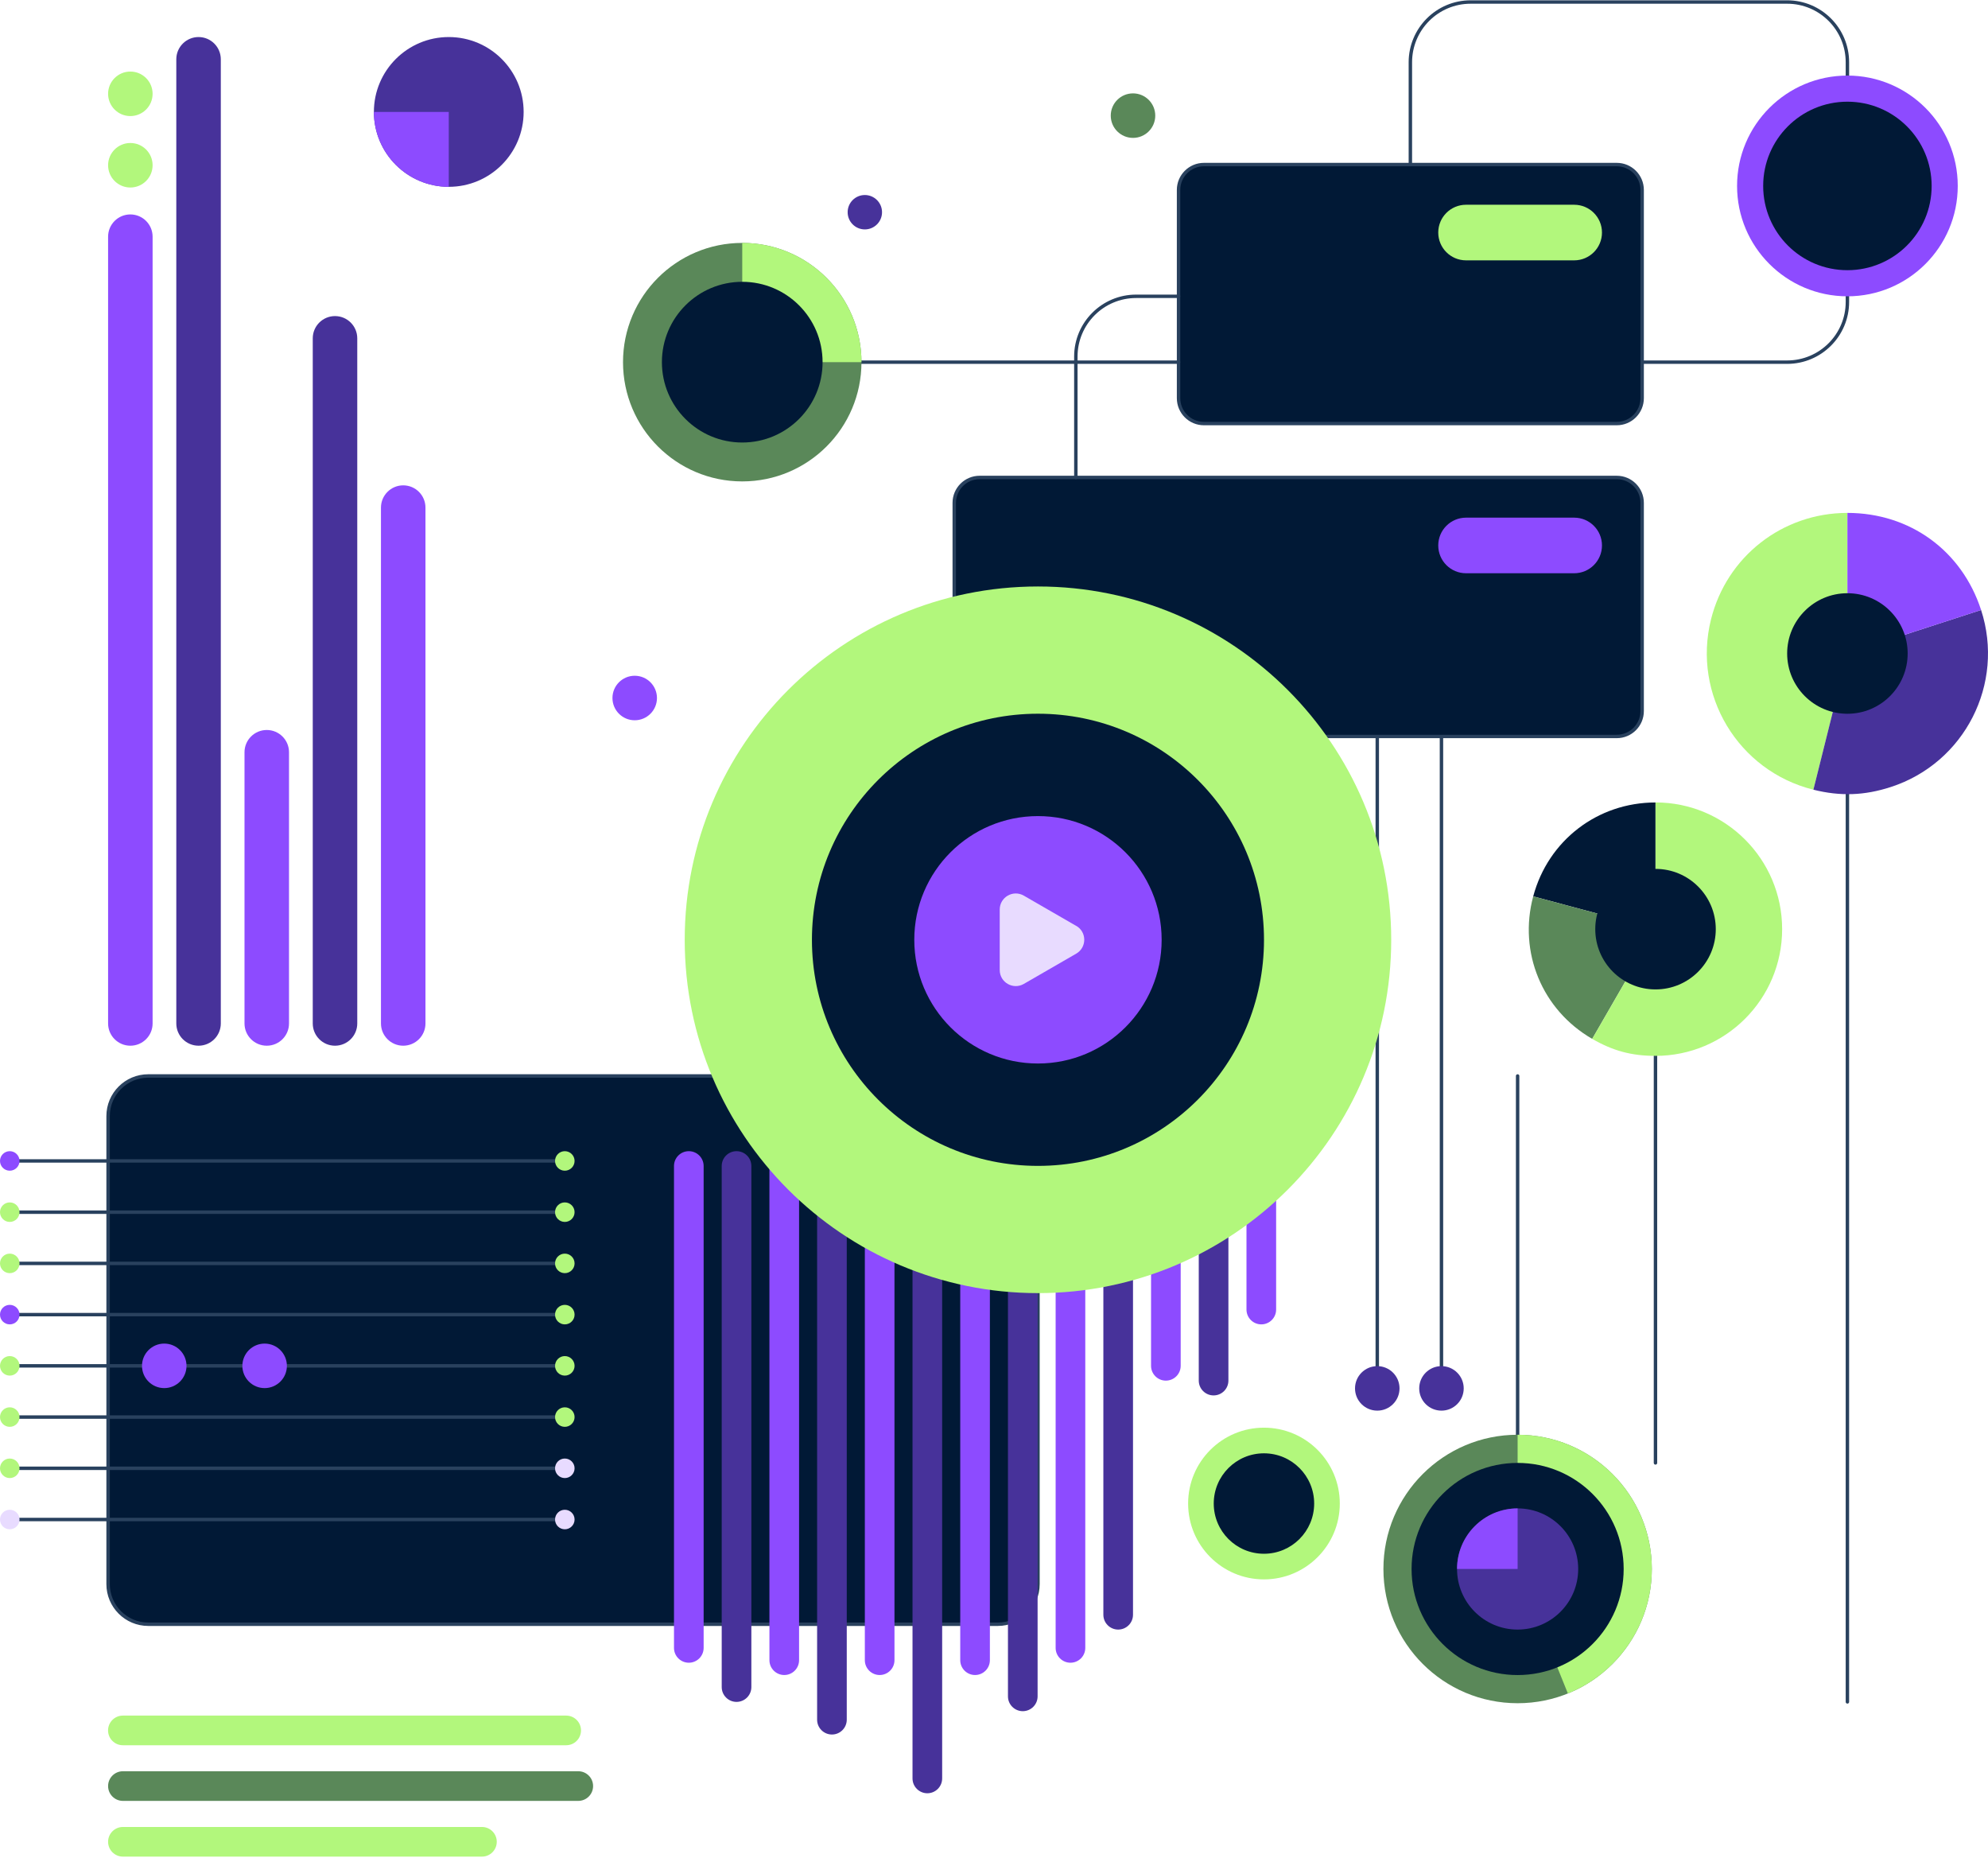 <svg width="580" height="542" viewBox="0 0 580 542" fill="none" xmlns="http://www.w3.org/2000/svg">
<g clip-path="url(#clip0_235_560)">
<path d="M482.988 307.972V426.712" stroke="#29415E" stroke-linecap="round" stroke-linejoin="round"/>
<path d="M442.767 418.496V313.843" stroke="#29415E" stroke-linecap="round" stroke-linejoin="round"/>
<path d="M442.767 496.805C464.391 496.805 481.921 479.275 481.921 457.651C481.921 436.026 464.391 418.496 442.767 418.496C421.143 418.496 403.613 436.026 403.613 457.651C403.613 479.275 421.143 496.805 442.767 496.805Z" fill="#5A8859"/>
<path d="M481.921 457.651C481.921 436.028 464.389 418.496 442.767 418.496V457.651L457.428 493.957C471.784 488.156 481.921 474.093 481.921 457.651Z" fill="#B2F77C"/>
<path d="M420.547 398.48V214.815" stroke="#29415E" stroke-linecap="round" stroke-linejoin="round"/>
<path d="M401.82 398.48V214.815" stroke="#29415E" stroke-linecap="round" stroke-linejoin="round"/>
<path d="M291.108 313.843H43.256C36.784 313.843 31.537 319.09 31.537 325.562V462.045C31.537 468.518 36.784 473.765 43.256 473.765H291.108C297.58 473.765 302.827 468.518 302.827 462.045V325.562C302.827 319.09 297.58 313.843 291.108 313.843Z" fill="#011936" stroke="#29415E" stroke-linecap="round" stroke-linejoin="round"/>
<path d="M372.311 340.106C372.311 337.718 370.374 335.781 367.986 335.781C365.598 335.781 363.662 337.718 363.662 340.106V381.979C363.662 384.367 365.598 386.303 367.986 386.303C370.374 386.303 372.311 384.367 372.311 381.979V340.106Z" fill="#8D4BFF"/>
<path d="M358.388 340.106C358.388 337.718 356.452 335.781 354.064 335.781C351.675 335.781 349.739 337.718 349.739 340.106V402.699C349.739 405.087 351.675 407.023 354.064 407.023C356.452 407.023 358.388 405.087 358.388 402.699V340.106Z" fill="#47329A"/>
<path d="M344.466 340.106C344.466 337.718 342.529 335.781 340.141 335.781C337.753 335.781 335.817 337.718 335.817 340.106V398.386C335.817 400.774 337.753 402.71 340.141 402.71C342.529 402.71 344.466 400.774 344.466 398.386V340.106Z" fill="#8D4BFF"/>
<path d="M330.555 340.106C330.555 337.718 328.619 335.781 326.23 335.781C323.842 335.781 321.906 337.718 321.906 340.106V470.999C321.906 473.387 323.842 475.323 326.23 475.323C328.619 475.323 330.555 473.387 330.555 470.999V340.106Z" fill="#47329A"/>
<path d="M316.632 340.106C316.632 337.718 314.696 335.781 312.308 335.781C309.919 335.781 307.983 337.718 307.983 340.106V480.667C307.983 483.056 309.919 484.992 312.308 484.992C314.696 484.992 316.632 483.056 316.632 480.667V340.106Z" fill="#8D4BFF"/>
<path d="M302.721 340.106C302.721 337.718 300.785 335.781 298.397 335.781C296.009 335.781 294.073 337.718 294.073 340.106V494.801C294.073 497.189 296.009 499.125 298.397 499.125C300.785 499.125 302.721 497.189 302.721 494.801V340.106Z" fill="#47329A"/>
<path d="M274.876 340.106C274.876 337.718 272.94 335.781 270.552 335.781C268.164 335.781 266.227 337.718 266.227 340.106V518.743C266.227 521.132 268.164 523.068 270.552 523.068C272.94 523.068 274.876 521.132 274.876 518.743V340.106Z" fill="#47329A"/>
<path d="M288.799 340.106C288.799 337.718 286.863 335.781 284.474 335.781C282.086 335.781 280.15 337.718 280.15 340.106V484.253C280.15 486.642 282.086 488.578 284.474 488.578C286.863 488.578 288.799 486.642 288.799 484.253V340.106Z" fill="#8D4BFF"/>
<path d="M260.965 340.106C260.965 337.718 259.029 335.781 256.641 335.781C254.253 335.781 252.317 337.718 252.317 340.106V484.253C252.317 486.642 254.253 488.578 256.641 488.578C259.029 488.578 260.965 486.642 260.965 484.253V340.106Z" fill="#8D4BFF"/>
<path d="M247.043 340.106C247.043 337.718 245.107 335.781 242.718 335.781C240.33 335.781 238.394 337.718 238.394 340.106V501.61C238.394 503.998 240.33 505.934 242.718 505.934C245.107 505.934 247.043 503.998 247.043 501.61V340.106Z" fill="#47329A"/>
<path d="M233.132 340.106C233.132 337.718 231.196 335.781 228.808 335.781C226.419 335.781 224.483 337.718 224.483 340.106V484.253C224.483 486.642 226.419 488.578 228.808 488.578C231.196 488.578 233.132 486.642 233.132 484.253V340.106Z" fill="#8D4BFF"/>
<path d="M219.21 340.106C219.21 337.718 217.273 335.781 214.885 335.781C212.497 335.781 210.561 337.718 210.561 340.106V492.094C210.561 494.482 212.497 496.418 214.885 496.418C217.273 496.418 219.21 494.482 219.21 492.094V340.106Z" fill="#47329A"/>
<path d="M205.287 340.106C205.287 337.718 203.351 335.781 200.963 335.781C198.574 335.781 196.638 337.718 196.638 340.106V480.667C196.638 483.056 198.574 484.992 200.963 484.992C203.351 484.992 205.287 483.056 205.287 480.667V340.106Z" fill="#8D4BFF"/>
<path d="M471.69 139.272H285.81C281.72 139.272 278.404 142.588 278.404 146.679V207.408C278.404 211.499 281.72 214.815 285.81 214.815H471.69C475.781 214.815 479.097 211.499 479.097 207.408V146.679C479.097 142.588 475.781 139.272 471.69 139.272Z" fill="#011936" stroke="#29415E" stroke-linecap="round" stroke-linejoin="round"/>
<path d="M5.696 338.629H161.937" stroke="#29415E" stroke-linecap="round" stroke-linejoin="round"/>
<path d="M5.696 353.571H161.937" stroke="#29415E" stroke-linecap="round" stroke-linejoin="round"/>
<path d="M5.696 368.513H161.937" stroke="#29415E" stroke-linecap="round" stroke-linejoin="round"/>
<path d="M5.696 383.456H161.937" stroke="#29415E" stroke-linecap="round" stroke-linejoin="round"/>
<path d="M5.696 398.398H161.937" stroke="#29415E" stroke-linecap="round" stroke-linejoin="round"/>
<path d="M5.696 413.34H161.937" stroke="#29415E" stroke-linecap="round" stroke-linejoin="round"/>
<path d="M5.696 428.282H161.937" stroke="#29415E" stroke-linecap="round" stroke-linejoin="round"/>
<path d="M5.696 443.224H161.937" stroke="#29415E" stroke-linecap="round" stroke-linejoin="round"/>
<path d="M302.827 377.186C359.745 377.186 405.886 331.044 405.886 274.126C405.886 217.208 359.745 171.067 302.827 171.067C245.909 171.067 199.767 217.208 199.767 274.126C199.767 331.044 245.909 377.186 302.827 377.186Z" fill="#B2F77C"/>
<path d="M302.827 340.071C339.247 340.071 368.771 310.546 368.771 274.126C368.771 237.706 339.247 208.182 302.827 208.182C266.407 208.182 236.882 237.706 236.882 274.126C236.882 310.546 266.407 340.071 302.827 340.071Z" fill="#011936"/>
<path d="M302.827 310.21C322.755 310.21 338.911 294.055 338.911 274.126C338.911 254.198 322.755 238.042 302.827 238.042C282.898 238.042 266.743 254.198 266.743 274.126C266.743 294.055 282.898 310.21 302.827 310.21Z" fill="#8D4BFF"/>
<path d="M44.522 69.038C44.522 65.453 41.615 62.546 38.029 62.546C34.444 62.546 31.537 65.453 31.537 69.038V298.526C31.537 302.111 34.444 305.018 38.029 305.018C41.615 305.018 44.522 302.111 44.522 298.526V69.038Z" fill="#8D4BFF"/>
<path d="M64.421 17.298C64.421 13.712 61.514 10.805 57.928 10.805C54.343 10.805 51.436 13.712 51.436 17.298V298.526C51.436 302.111 54.343 305.018 57.928 305.018C61.514 305.018 64.421 302.111 64.421 298.526V17.298Z" fill="#47329A"/>
<path d="M84.32 219.42C84.32 215.835 81.414 212.928 77.828 212.928C74.242 212.928 71.335 215.835 71.335 219.42V298.526C71.335 302.111 74.242 305.018 77.828 305.018C81.414 305.018 84.32 302.111 84.32 298.526V219.42Z" fill="#8D4BFF"/>
<path d="M104.232 98.688C104.232 95.103 101.325 92.196 97.739 92.196C94.153 92.196 91.246 95.103 91.246 98.688V298.526C91.246 302.112 94.153 305.018 97.739 305.018C101.325 305.018 104.232 302.112 104.232 298.526V98.688Z" fill="#47329A"/>
<path d="M124.131 148.062C124.131 144.476 121.224 141.569 117.638 141.569C114.053 141.569 111.146 144.476 111.146 148.062V298.526C111.146 302.111 114.053 305.018 117.638 305.018C121.224 305.018 124.131 302.111 124.131 298.526V148.062Z" fill="#8D4BFF"/>
<path d="M38.029 33.857C41.615 33.857 44.522 30.95 44.522 27.365C44.522 23.779 41.615 20.872 38.029 20.872C34.444 20.872 31.537 23.779 31.537 27.365C31.537 30.95 34.444 33.857 38.029 33.857Z" fill="#B2F77C"/>
<path d="M38.029 54.694C41.615 54.694 44.522 51.787 44.522 48.202C44.522 44.616 41.615 41.709 38.029 41.709C34.444 41.709 31.537 44.616 31.537 48.202C31.537 51.787 34.444 54.694 38.029 54.694Z" fill="#B2F77C"/>
<path d="M330.555 40.221C334.14 40.221 337.047 37.314 337.047 33.728C337.047 30.142 334.14 27.236 330.555 27.236C326.969 27.236 324.062 30.142 324.062 33.728C324.062 37.314 326.969 40.221 330.555 40.221Z" fill="#5A8859"/>
<path d="M420.547 411.465C424.133 411.465 427.04 408.558 427.04 404.972C427.04 401.387 424.133 398.48 420.547 398.48C416.961 398.48 414.055 401.387 414.055 404.972C414.055 408.558 416.961 411.465 420.547 411.465Z" fill="#47329A"/>
<path d="M401.82 411.465C405.405 411.465 408.312 408.558 408.312 404.972C408.312 401.387 405.405 398.48 401.82 398.48C398.234 398.48 395.327 401.387 395.327 404.972C395.327 408.558 398.234 411.465 401.82 411.465Z" fill="#47329A"/>
<path d="M252.317 66.917C255.087 66.917 257.332 64.671 257.332 61.901C257.332 59.131 255.087 56.886 252.317 56.886C249.546 56.886 247.301 59.131 247.301 61.901C247.301 64.671 249.546 66.917 252.317 66.917Z" fill="#47329A"/>
<path d="M185.177 210.092C188.762 210.092 191.669 207.185 191.669 203.599C191.669 200.014 188.762 197.107 185.177 197.107C181.591 197.107 178.684 200.014 178.684 203.599C178.684 207.185 181.591 210.092 185.177 210.092Z" fill="#8D4BFF"/>
<path d="M368.76 460.686C380.979 460.686 390.886 450.78 390.886 438.56C390.886 426.34 380.979 416.434 368.76 416.434C356.54 416.434 346.634 426.34 346.634 438.56C346.634 450.78 356.54 460.686 368.76 460.686Z" fill="#B2F77C"/>
<path d="M368.76 453.209C376.85 453.209 383.409 446.65 383.409 438.56C383.409 430.469 376.85 423.911 368.76 423.911C360.669 423.911 354.11 430.469 354.11 438.56C354.11 446.65 360.669 453.209 368.76 453.209Z" fill="#011936"/>
<path d="M35.849 500.414C33.461 500.414 31.525 502.35 31.525 504.739C31.525 507.127 33.461 509.063 35.849 509.063H165.184C167.572 509.063 169.508 507.127 169.508 504.739C169.508 502.35 167.572 500.414 165.184 500.414H35.849Z" fill="#B2F77C"/>
<path d="M35.861 516.646C33.473 516.646 31.537 518.582 31.537 520.97C31.537 523.358 33.473 525.294 35.861 525.294H168.711C171.099 525.294 173.036 523.358 173.036 520.97C173.036 518.582 171.099 516.646 168.711 516.646H35.861Z" fill="#5A8859"/>
<path d="M35.861 532.9C33.473 532.9 31.537 534.836 31.537 537.225C31.537 539.613 33.473 541.549 35.861 541.549H140.608C142.997 541.549 144.933 539.613 144.933 537.225C144.933 534.836 142.997 532.9 140.608 532.9H35.861Z" fill="#B2F77C"/>
<path d="M471.69 48.002H351.251C347.16 48.002 343.844 51.318 343.844 55.409V116.138C343.844 120.229 347.16 123.545 351.251 123.545H471.69C475.781 123.545 479.097 120.229 479.097 116.138V55.409C479.097 51.318 475.781 48.002 471.69 48.002Z" fill="#011936" stroke="#29415E" stroke-linecap="round" stroke-linejoin="round"/>
<path d="M538.982 231.632V496.418" stroke="#29415E" stroke-linecap="round" stroke-linejoin="round"/>
<path d="M538.983 86.43V88.059C538.983 97.763 531.107 105.638 521.404 105.638H479.097" stroke="#29415E" stroke-linecap="round" stroke-linejoin="round"/>
<path d="M343.844 86.43H331.457C321.753 86.43 313.878 94.305 313.878 104.009V139.272" stroke="#29415E" stroke-linecap="round" stroke-linejoin="round"/>
<path d="M251.332 105.638H343.844" stroke="#29415E" stroke-linecap="round" stroke-linejoin="round"/>
<path d="M538.982 22.044V18.165C538.982 8.461 531.107 0.586 521.404 0.586H429.055C419.352 0.586 411.476 8.461 411.476 18.165V48.002" stroke="#29415E" stroke-linecap="round" stroke-linejoin="round"/>
<path d="M313.984 270.071L298.702 261.247C295.573 259.442 291.67 261.692 291.67 265.302V282.939C291.67 286.549 295.573 288.799 298.702 286.994L313.984 278.169C317.113 276.365 317.113 271.853 313.984 270.048V270.071Z" fill="#E8DBFF"/>
<path d="M47.92 404.89C51.506 404.89 54.413 401.983 54.413 398.398C54.413 394.812 51.506 391.905 47.92 391.905C44.334 391.905 41.428 394.812 41.428 398.398C41.428 401.983 44.334 404.89 47.92 404.89Z" fill="#8D4BFF"/>
<path d="M77.207 404.89C80.793 404.89 83.699 401.983 83.699 398.398C83.699 394.812 80.793 391.905 77.207 391.905C73.621 391.905 70.714 394.812 70.714 398.398C70.714 401.983 73.621 404.89 77.207 404.89Z" fill="#8D4BFF"/>
<path d="M2.848 341.477C4.421 341.477 5.696 340.202 5.696 338.629C5.696 337.057 4.421 335.781 2.848 335.781C1.275 335.781 3.05176e-05 337.057 3.05176e-05 338.629C3.05176e-05 340.202 1.275 341.477 2.848 341.477Z" fill="#8D4BFF"/>
<path d="M2.848 356.419C4.421 356.419 5.696 355.144 5.696 353.571C5.696 351.999 4.421 350.724 2.848 350.724C1.275 350.724 3.05176e-05 351.999 3.05176e-05 353.571C3.05176e-05 355.144 1.275 356.419 2.848 356.419Z" fill="#B2F77C"/>
<path d="M2.848 371.361C4.421 371.361 5.696 370.086 5.696 368.514C5.696 366.941 4.421 365.666 2.848 365.666C1.275 365.666 3.05176e-05 366.941 3.05176e-05 368.514C3.05176e-05 370.086 1.275 371.361 2.848 371.361Z" fill="#B2F77C"/>
<path d="M2.848 386.304C4.421 386.304 5.696 385.029 5.696 383.456C5.696 381.883 4.421 380.608 2.848 380.608C1.275 380.608 3.05176e-05 381.883 3.05176e-05 383.456C3.05176e-05 385.029 1.275 386.304 2.848 386.304Z" fill="#8D4BFF"/>
<path d="M2.848 401.246C4.421 401.246 5.696 399.971 5.696 398.398C5.696 396.825 4.421 395.55 2.848 395.55C1.275 395.55 3.05176e-05 396.825 3.05176e-05 398.398C3.05176e-05 399.971 1.275 401.246 2.848 401.246Z" fill="#B2F77C"/>
<path d="M2.848 416.188C4.421 416.188 5.696 414.913 5.696 413.34C5.696 411.767 4.421 410.492 2.848 410.492C1.275 410.492 3.05176e-05 411.767 3.05176e-05 413.34C3.05176e-05 414.913 1.275 416.188 2.848 416.188Z" fill="#B2F77C"/>
<path d="M2.848 431.13C4.421 431.13 5.696 429.855 5.696 428.282C5.696 426.709 4.421 425.434 2.848 425.434C1.275 425.434 3.05176e-05 426.709 3.05176e-05 428.282C3.05176e-05 429.855 1.275 431.13 2.848 431.13Z" fill="#B2F77C"/>
<path d="M2.848 446.072C4.421 446.072 5.696 444.797 5.696 443.224C5.696 441.651 4.421 440.376 2.848 440.376C1.275 440.376 3.05176e-05 441.651 3.05176e-05 443.224C3.05176e-05 444.797 1.275 446.072 2.848 446.072Z" fill="#E8DBFF"/>
<path d="M164.785 341.477C166.358 341.477 167.633 340.202 167.633 338.629C167.633 337.057 166.358 335.781 164.785 335.781C163.212 335.781 161.937 337.057 161.937 338.629C161.937 340.202 163.212 341.477 164.785 341.477Z" fill="#B2F77C"/>
<path d="M164.785 356.419C166.358 356.419 167.633 355.144 167.633 353.571C167.633 351.999 166.358 350.724 164.785 350.724C163.212 350.724 161.937 351.999 161.937 353.571C161.937 355.144 163.212 356.419 164.785 356.419Z" fill="#B2F77C"/>
<path d="M164.785 371.361C166.358 371.361 167.633 370.086 167.633 368.514C167.633 366.941 166.358 365.666 164.785 365.666C163.212 365.666 161.937 366.941 161.937 368.514C161.937 370.086 163.212 371.361 164.785 371.361Z" fill="#B2F77C"/>
<path d="M164.785 386.304C166.358 386.304 167.633 385.029 167.633 383.456C167.633 381.883 166.358 380.608 164.785 380.608C163.212 380.608 161.937 381.883 161.937 383.456C161.937 385.029 163.212 386.304 164.785 386.304Z" fill="#B2F77C"/>
<path d="M164.785 401.246C166.358 401.246 167.633 399.971 167.633 398.398C167.633 396.825 166.358 395.55 164.785 395.55C163.212 395.55 161.937 396.825 161.937 398.398C161.937 399.971 163.212 401.246 164.785 401.246Z" fill="#B2F77C"/>
<path d="M164.785 416.188C166.358 416.188 167.633 414.913 167.633 413.34C167.633 411.767 166.358 410.492 164.785 410.492C163.212 410.492 161.937 411.767 161.937 413.34C161.937 414.913 163.212 416.188 164.785 416.188Z" fill="#B2F77C"/>
<path d="M164.785 431.13C166.358 431.13 167.633 429.855 167.633 428.282C167.633 426.709 166.358 425.434 164.785 425.434C163.212 425.434 161.937 426.709 161.937 428.282C161.937 429.855 163.212 431.13 164.785 431.13Z" fill="#E8DBFF"/>
<path d="M164.785 446.072C166.358 446.072 167.633 444.797 167.633 443.224C167.633 441.651 166.358 440.376 164.785 440.376C163.212 440.376 161.937 441.651 161.937 443.224C161.937 444.797 163.212 446.072 164.785 446.072Z" fill="#E8DBFF"/>
<path d="M538.982 190.579L529.056 230.343C507.083 224.87 493.711 202.627 499.184 180.677C503.766 162.324 520.044 149.609 538.971 149.609V190.579H538.982Z" fill="#B2F77C"/>
<path d="M538.982 190.579L577.984 177.922C584.981 199.439 573.191 222.561 551.651 229.557C543.94 232.065 536.92 232.311 529.056 230.343L538.982 190.579Z" fill="#47329A"/>
<path d="M538.982 190.579V149.609C557.218 149.609 572.347 160.601 577.984 177.922L538.982 190.579Z" fill="#8D4BFF"/>
<path d="M538.982 208.193C548.691 208.193 556.561 200.323 556.561 190.614C556.561 180.906 548.691 173.035 538.982 173.035C529.274 173.035 521.404 180.906 521.404 190.614C521.404 200.323 529.274 208.193 538.982 208.193Z" fill="#011936"/>
<path d="M442.767 488.589C459.854 488.589 473.706 474.738 473.706 457.65C473.706 440.563 459.854 426.711 442.767 426.711C425.68 426.711 411.828 440.563 411.828 457.65C411.828 474.738 425.68 488.589 442.767 488.589Z" fill="#011936"/>
<path d="M442.767 475.323C452.527 475.323 460.44 467.411 460.44 457.651C460.44 447.89 452.527 439.978 442.767 439.978C433.007 439.978 425.094 447.89 425.094 457.651C425.094 467.411 433.007 475.323 442.767 475.323Z" fill="#47329A"/>
<path d="M442.767 439.978C433.005 439.978 425.094 447.888 425.094 457.651H442.767V439.978Z" fill="#8D4BFF"/>
<path d="M130.928 54.495C142.993 54.495 152.773 44.715 152.773 32.65C152.773 20.585 142.993 10.805 130.928 10.805C118.864 10.805 109.083 20.585 109.083 32.65C109.083 44.715 118.864 54.495 130.928 54.495Z" fill="#47329A"/>
<path d="M109.083 32.65C109.083 44.721 118.869 54.495 130.928 54.495V32.65H109.083Z" fill="#8D4BFF"/>
<path d="M459.268 59.722H427.719C423.24 59.722 419.61 63.352 419.61 67.831C419.61 72.31 423.24 75.941 427.719 75.941H459.268C463.747 75.941 467.378 72.31 467.378 67.831C467.378 63.352 463.747 59.722 459.268 59.722Z" fill="#B2F77C"/>
<path d="M459.268 150.991H427.719C423.24 150.991 419.61 154.622 419.61 159.101C419.61 163.58 423.24 167.211 427.719 167.211H459.268C463.747 167.211 467.378 163.58 467.378 159.101C467.378 154.622 463.747 150.991 459.268 150.991Z" fill="#8D4BFF"/>
<path d="M538.982 86.43C556.762 86.43 571.175 72.017 571.175 54.237C571.175 36.457 556.762 22.044 538.982 22.044C521.203 22.044 506.79 36.457 506.79 54.237C506.79 72.017 521.203 86.43 538.982 86.43Z" fill="#8D4BFF"/>
<path d="M482.999 271.021L447.314 261.458C451.685 245.133 466.1 234.07 482.999 234.07V271.032V271.021Z" fill="#011936"/>
<path d="M482.999 271.02L464.53 303.026C449.904 294.576 442.943 277.783 447.314 261.458L482.999 271.02Z" fill="#5A8859"/>
<path d="M482.999 271.021V234.058C503.403 234.058 519.939 250.606 519.939 271.021C519.939 291.436 503.403 307.983 482.999 307.983C476.026 307.983 470.577 306.518 464.53 303.026L482.999 271.021Z" fill="#B2F77C"/>
<path d="M482.999 288.6C492.708 288.6 500.578 280.729 500.578 271.021C500.578 261.312 492.708 253.442 482.999 253.442C473.291 253.442 465.42 261.312 465.42 271.021C465.42 280.729 473.291 288.6 482.999 288.6Z" fill="#011936"/>
<path d="M216.549 140.421C235.759 140.421 251.332 124.848 251.332 105.638C251.332 86.428 235.759 70.855 216.549 70.855C197.339 70.855 181.766 86.428 181.766 105.638C181.766 124.848 197.339 140.421 216.549 140.421Z" fill="#5A8859"/>
<path d="M216.549 70.855V105.638H251.332C251.332 86.43 235.757 70.855 216.549 70.855Z" fill="#B2F77C"/>
<path d="M216.549 129.076C229.494 129.076 239.988 118.583 239.988 105.638C239.988 92.693 229.494 82.199 216.549 82.199C203.605 82.199 193.111 92.693 193.111 105.638C193.111 118.583 203.605 129.076 216.549 129.076Z" fill="#011936"/>
<path d="M538.982 78.812C552.555 78.812 563.558 67.81 563.558 54.237C563.558 40.664 552.555 29.662 538.982 29.662C525.41 29.662 514.407 40.664 514.407 54.237C514.407 67.81 525.41 78.812 538.982 78.812Z" fill="#011936"/>
</g>
<defs>
<clipPath id="clip0_235_560">
<rect width="580" height="541.537" fill="white"/>
</clipPath>
</defs>
</svg>
